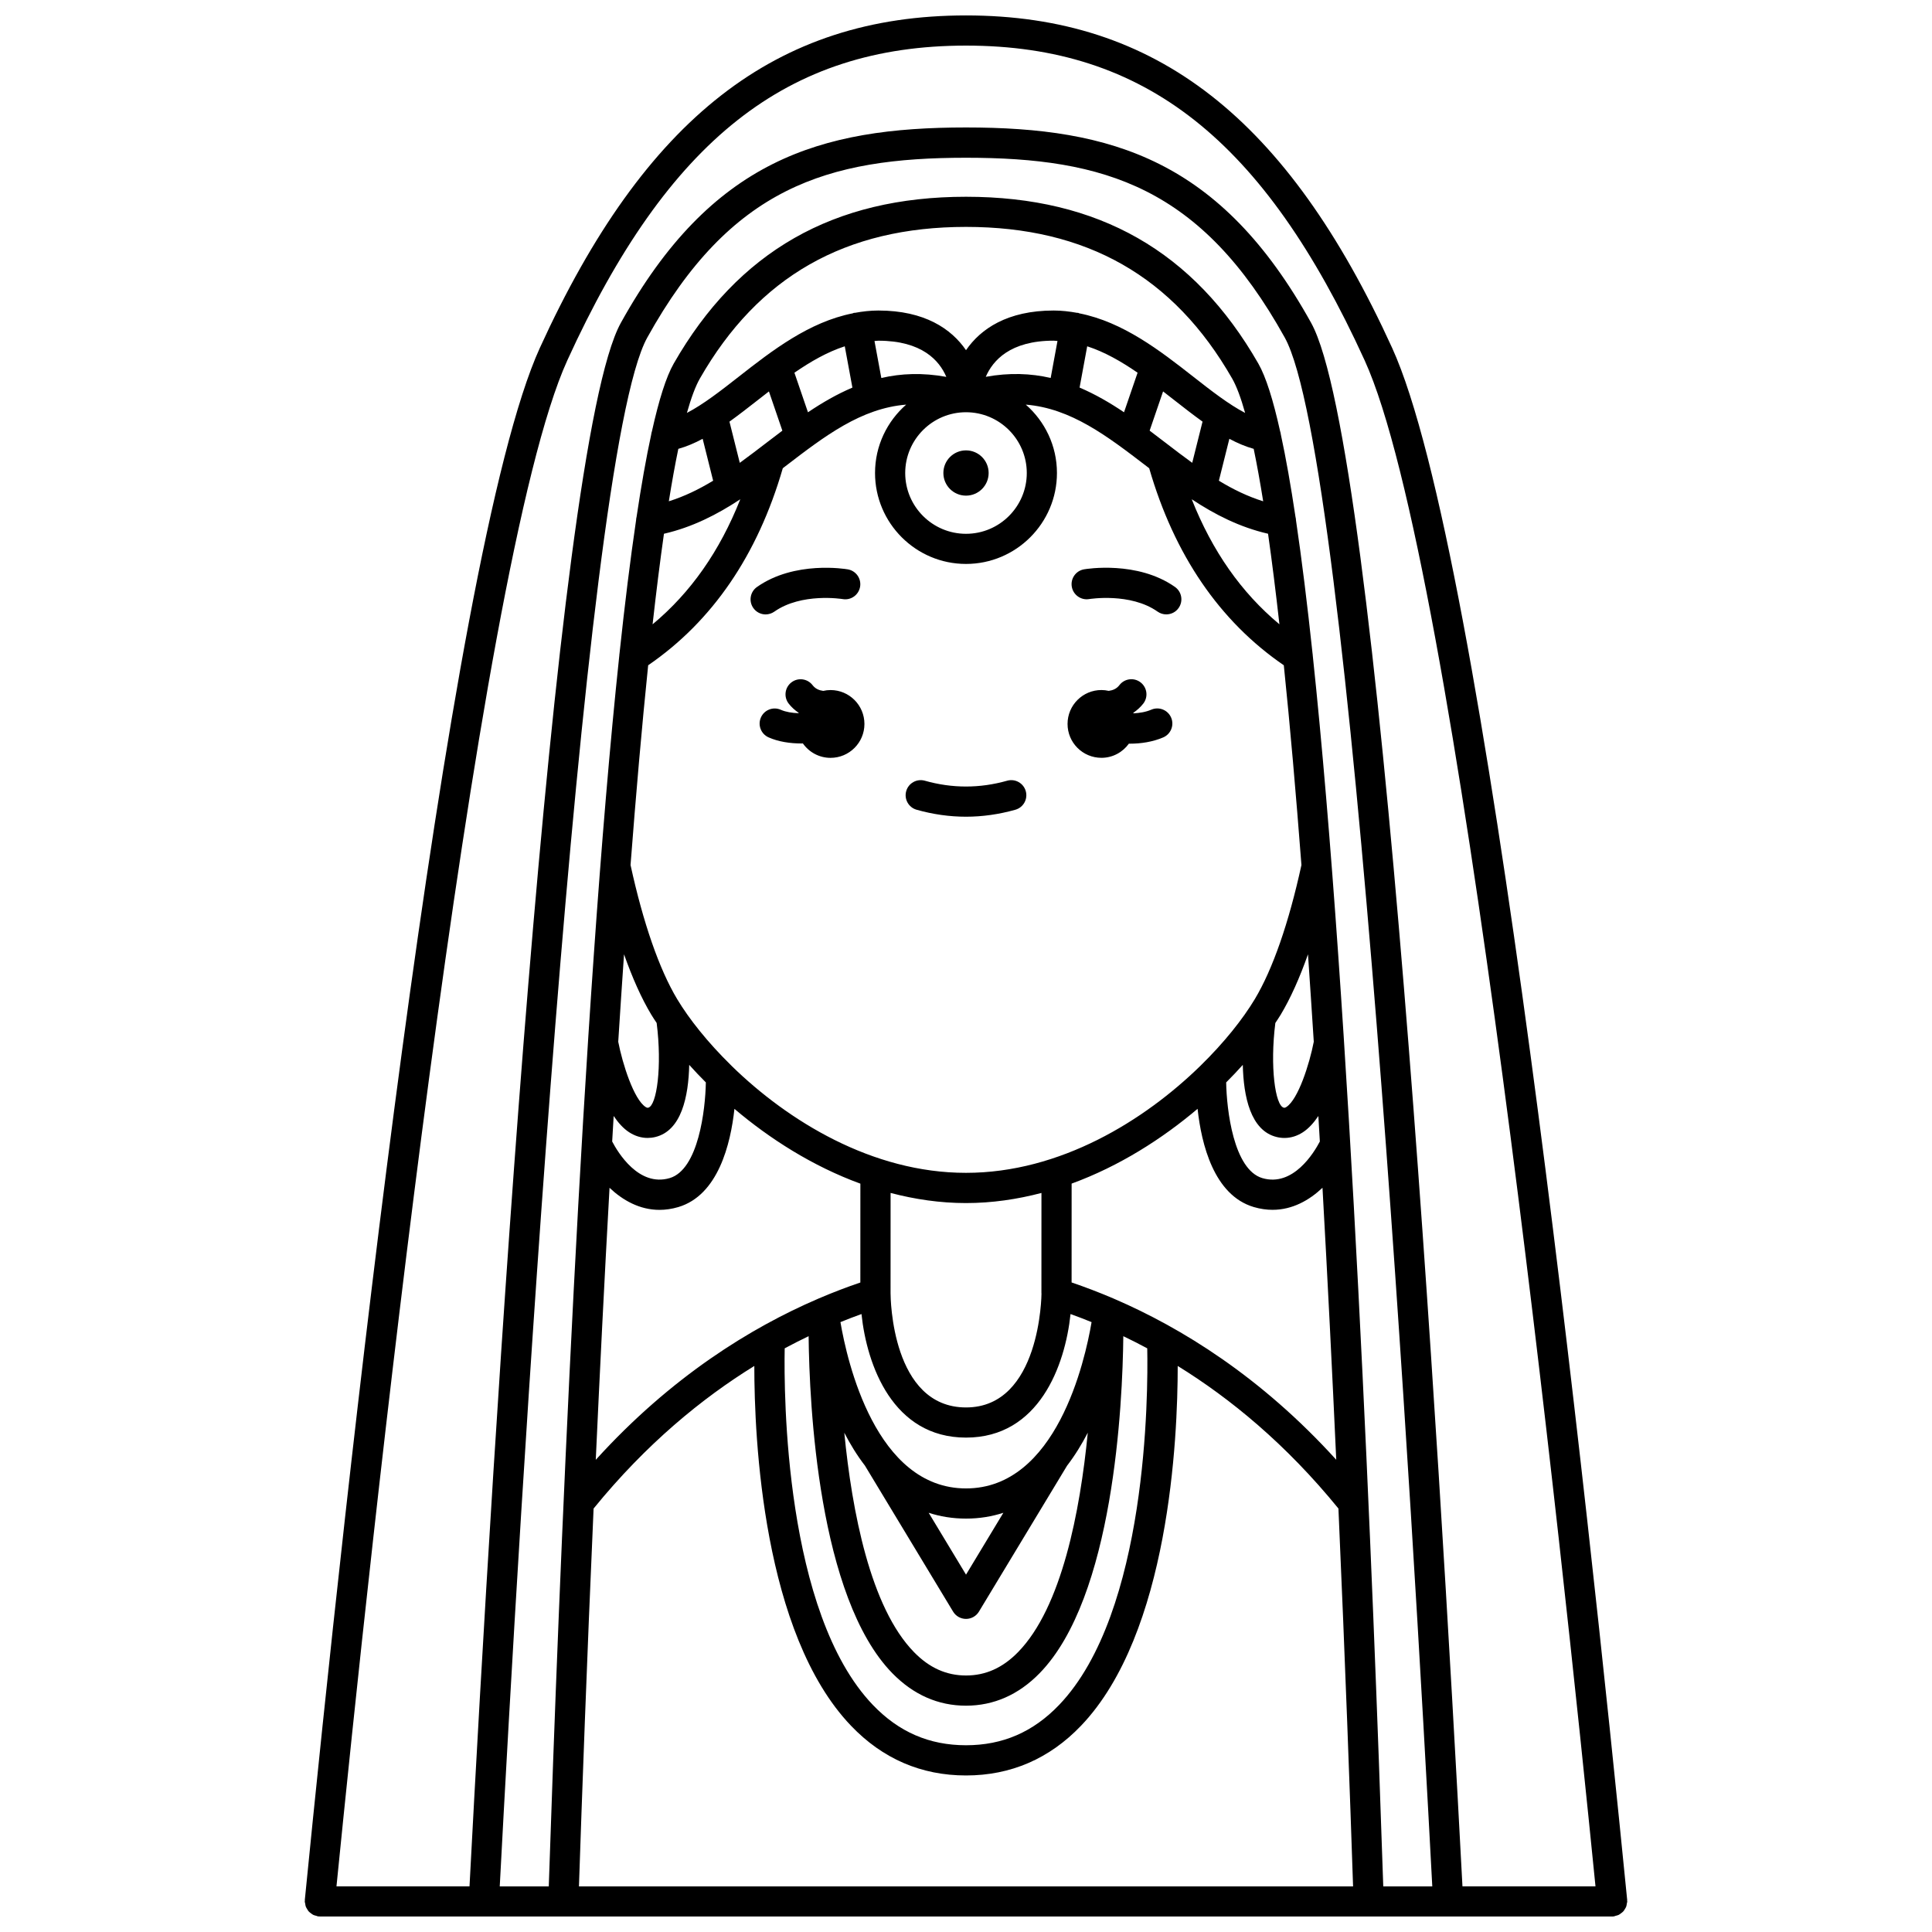 <?xml version="1.0" encoding="UTF-8"?>
<!-- Uploaded to: ICON Repo, www.svgrepo.com, Generator: ICON Repo Mixer Tools -->
<svg width="800px" height="800px" version="1.1" viewBox="144 144 512 512" xmlns="http://www.w3.org/2000/svg">
 <defs>
  <clipPath id="a">
   <path d="m224 148.09h352v503.81h-352z"/>
  </clipPath>
 </defs>
 <path d="m432.65 302.76c0.109-0.012 10.898-1.766 18.129 3.328 0.699 0.496 1.504 0.73 2.301 0.73 1.254 0 2.496-0.586 3.269-1.695 1.273-1.809 0.84-4.301-0.965-5.574-9.977-7.023-23.527-4.766-24.098-4.672-2.172 0.379-3.621 2.441-3.25 4.613 0.371 2.176 2.465 3.648 4.613 3.269z"/>
 <path d="m349.21 306.09c7.188-5.066 17.895-3.359 18.105-3.328 2.176 0.387 4.238-1.082 4.617-3.25 0.379-2.176-1.078-4.246-3.25-4.625-0.57-0.098-14.102-2.359-24.078 4.672-1.805 1.273-2.238 3.766-0.965 5.574 0.781 1.105 2.016 1.695 3.269 1.695 0.797-0.012 1.602-0.246 2.301-0.738z"/>
 <path d="m413.08 358.59c2.129-0.602 3.359-2.812 2.758-4.934-0.602-2.125-2.809-3.356-4.934-2.758-7.266 2.055-14.551 2.055-21.816 0-2.125-0.598-4.336 0.637-4.934 2.758-0.602 2.125 0.637 4.336 2.758 4.934 4.34 1.227 8.746 1.848 13.082 1.848 4.344 0 8.746-0.625 13.086-1.848z"/>
 <path d="m435.89 344.83c3.008 0 5.648-1.492 7.281-3.758 0.082 0 0.164 0.012 0.25 0.012 2.941 0 6.062-0.473 8.84-1.664 2.031-0.871 2.973-3.223 2.102-5.25-0.867-2.031-3.223-2.969-5.25-2.102-1.469 0.633-3.129 0.895-4.738 0.973-0.016-0.043-0.027-0.09-0.039-0.133 0.98-0.684 1.891-1.469 2.66-2.469 1.344-1.75 1.016-4.258-0.734-5.606-1.75-1.348-4.262-1.023-5.606 0.734-0.758 0.988-1.758 1.375-2.824 1.52-0.625-0.141-1.273-0.223-1.938-0.223-4.957 0-8.98 4.023-8.98 8.98-0.004 4.965 4.019 8.984 8.977 8.984z"/>
 <path d="m364.1 326.87c-0.668 0-1.312 0.082-1.938 0.223-1.066-0.145-2.062-0.531-2.824-1.52-1.348-1.754-3.863-2.078-5.606-0.734-1.75 1.344-2.082 3.856-0.734 5.606 0.766 0.996 1.676 1.781 2.66 2.465-0.012 0.031-0.02 0.062-0.027 0.098-1.691-0.059-3.383-0.32-4.695-0.902-2.019-0.902-4.383 0-5.281 2.019-0.898 2.016 0.004 4.379 2.019 5.281 2.594 1.16 5.723 1.625 8.742 1.625 0.121 0 0.23-0.016 0.352-0.02 1.625 2.312 4.297 3.828 7.336 3.828 4.957 0 8.98-4.023 8.98-8.98-0.004-4.965-4.023-8.988-8.984-8.988z"/>
 <path d="m406 269.35c0 3.312-2.688 6-6 6s-5.996-2.688-5.996-6 2.684-5.996 5.996-5.996 6 2.684 6 5.996"/>
 <g clip-path="url(#a)">
  <path d="m574.6 649.94c0.133-0.219 0.273-0.43 0.363-0.672 0.094-0.246 0.117-0.508 0.156-0.777 0.031-0.199 0.121-0.379 0.121-0.586 0-0.066-0.035-0.129-0.039-0.195-0.004-0.066 0.027-0.129 0.02-0.199-10.441-105.51-37.414-356.8-62.293-411.32-27.809-60.934-62.641-88.102-112.93-88.102s-85.121 27.168-112.93 88.102c-24.879 54.512-51.848 305.8-62.289 411.31-0.008 0.066 0.023 0.129 0.02 0.199-0.004 0.07-0.039 0.129-0.039 0.199 0 0.207 0.09 0.387 0.121 0.586 0.039 0.27 0.062 0.527 0.156 0.777 0.09 0.242 0.227 0.453 0.363 0.672 0.133 0.219 0.25 0.438 0.426 0.629 0.172 0.191 0.375 0.328 0.582 0.484 0.203 0.156 0.395 0.312 0.633 0.426 0.234 0.117 0.496 0.164 0.754 0.23 0.195 0.051 0.363 0.156 0.57 0.176 0.07 0.008 0.133-0.023 0.203-0.02 0.066 0 0.121 0.035 0.191 0.035h342.48c0.129 0 0.262-0.004 0.391-0.02 0.207-0.02 0.375-0.125 0.57-0.176 0.262-0.066 0.52-0.117 0.754-0.23 0.234-0.113 0.43-0.273 0.633-0.426 0.203-0.156 0.41-0.293 0.582-0.484 0.18-0.191 0.301-0.406 0.434-0.625zm-280.26-410.43c26.691-58.473 58.285-83.426 105.66-83.426s78.961 24.953 105.65 83.426c24.641 53.98 52.516 317.51 61.172 404.39h-35.254c-6.148-116.73-21.945-381.6-40.109-414.35-23.918-43.105-52.727-51.77-91.461-51.77s-67.543 8.664-91.461 51.77c-18.168 32.746-33.965 297.61-40.113 414.35h-35.254c8.656-86.883 36.535-350.41 61.172-404.39zm130.35 356.3c-6.891 7.199-14.965 10.699-24.691 10.699-9.723 0-17.797-3.5-24.688-10.691-23.406-24.453-23.582-82.523-23.359-94.496 2.156-1.16 4.266-2.223 6.34-3.219 0.195 18.008 2.531 69.207 22.195 89.328 5.578 5.703 12.141 8.594 19.504 8.594 7.363 0 13.93-2.891 19.504-8.594 19.664-20.117 22-71.312 22.195-89.328 2.078 0.996 4.191 2.059 6.34 3.219 0.242 11.969 0.082 70.004-23.34 94.488zm-86.711-169.25c-0.07-0.074-0.141-0.148-0.215-0.219-6.227-6.102-11.141-12.289-14.305-17.562-4.746-7.91-9.012-20.195-12.359-35.539 1.449-18.906 3.008-36.785 4.672-52.938 17.008-11.664 29.008-29.199 35.676-52.215 0.207-0.16 0.414-0.316 0.621-0.477 10.578-8.121 20.121-15.398 32.078-16.383-5.047 4.422-8.254 10.895-8.254 18.117 0 13.289 10.816 24.105 24.105 24.105s24.105-10.816 24.105-24.105c0-7.223-3.207-13.695-8.258-18.117 11.965 0.984 21.5 8.266 32.082 16.383 0.207 0.156 0.414 0.316 0.621 0.477 6.664 23.012 18.664 40.551 35.676 52.215 1.668 16.148 3.223 34.031 4.672 52.938-3.348 15.344-7.613 27.629-12.359 35.539-3.176 5.289-8.109 11.504-14.367 17.625-0.02 0.02-0.039 0.039-0.059 0.059-14.793 14.445-37.102 28.352-62.113 28.352-24.953 0.008-47.227-13.836-62.02-28.254zm-31.352 13.188c1.188 1.77 2.539 3.293 4.094 4.305 1.539 1 3.203 1.512 4.898 1.512 0.68 0 1.367-0.082 2.051-0.246 6.938-1.68 8.793-10.75 8.98-19.117 1.383 1.543 2.856 3.094 4.406 4.648-0.121 7.18-1.945 23.098-9.586 25.359-8.184 2.414-13.73-6.809-15.238-9.699 0.125-2.254 0.258-4.504 0.395-6.762zm2.746-42.855c2.227 6.316 4.648 11.715 7.227 16.008 0.426 0.707 0.941 1.465 1.422 2.199 1.465 11.527 0.039 21.895-2.234 22.449-0.137 0.023-0.301 0.066-0.703-0.191-3.098-2.016-6.094-11.316-7.246-17.277 0.496-7.812 1.008-15.555 1.535-23.188zm58.5-161.12 2.023 10.945c-4.125 1.754-8.023 4.016-11.777 6.543l-3.59-10.488c4.289-2.953 8.703-5.496 13.344-7zm77.598 7-3.594 10.484c-3.754-2.527-7.648-4.789-11.777-6.547l2.019-10.938c4.644 1.504 9.059 4.047 13.352 7zm7.328 18.5c-1.371-1.051-2.746-2.102-4.133-3.148l3.562-10.398c1.023 0.793 2.043 1.586 3.059 2.383 2.5 1.961 4.953 3.867 7.398 5.625l-2.734 10.918c-2.383-1.719-4.75-3.535-7.152-5.379zm-30.359-17.109c-5.25-1.219-10.938-1.441-17.199-0.305 1.844-4.293 6.441-9.578 17.98-9.578 0.348 0 0.68 0.07 1.023 0.082zm-22.441 9.082c8.883 0 16.109 7.227 16.109 16.109 0 8.883-7.227 16.109-16.109 16.109s-16.109-7.227-16.109-16.109c0-8.883 7.227-16.109 16.109-16.109zm-22.438-9.074-1.812-9.801c0.344-0.012 0.676-0.082 1.023-0.082 11.566 0 16.18 5.269 18.012 9.586-6.273-1.145-11.969-0.926-17.223 0.297zm-29.789 3.559 3.562 10.398c-1.383 1.043-2.762 2.09-4.133 3.144-2.402 1.844-4.773 3.656-7.152 5.383l-2.734-10.918c2.441-1.758 4.898-3.668 7.398-5.625 1.012-0.793 2.035-1.59 3.059-2.383zm146 198.78c-1.516 2.898-7.055 12.113-15.238 9.699-7.641-2.258-9.469-18.176-9.586-25.359 1.551-1.555 3.023-3.102 4.406-4.648 0.188 8.363 2.043 17.438 8.98 19.117 0.684 0.168 1.371 0.25 2.051 0.25 1.695 0 3.359-0.508 4.898-1.512 1.555-1.012 2.906-2.535 4.094-4.305 0.129 2.25 0.262 4.504 0.395 6.758zm-1.609-26.434c-1.152 5.961-4.144 15.262-7.246 17.277-0.406 0.262-0.574 0.223-0.703 0.191-2.273-0.547-3.699-10.918-2.234-22.449 0.484-0.738 0.996-1.492 1.422-2.199 2.57-4.285 5-9.688 7.227-16 0.523 7.629 1.039 15.371 1.535 23.18zm-92.16 42.746c6.887 0 13.566-0.996 19.992-2.68l-0.008 26.605h0.02c0 0.305-0.227 30.238-20 30.238-19.699 0-19.996-29.004-20-30.242l0.008-26.605c6.418 1.684 13.098 2.684 19.988 2.684zm-27.699 29.41c1.43 13.645 8.34 32.746 27.699 32.746 19.355 0 26.266-19.105 27.699-32.746 1.805 0.648 3.668 1.363 5.578 2.141-1.742 10.266-9.312 44.074-33.277 44.074s-31.531-33.812-33.277-44.074c1.91-0.777 3.777-1.496 5.578-2.141zm0.926 40.195 23.352 38.668c0.723 1.199 2.023 1.93 3.422 1.93s2.699-0.73 3.422-1.93l23.352-38.668c2.106-2.734 3.922-5.707 5.496-8.75-2.035 20.82-6.902 46.309-18.484 58.156-4.07 4.164-8.582 6.188-13.785 6.188-5.207 0-9.715-2.023-13.781-6.188-11.57-11.836-16.441-37.324-18.48-58.148 1.57 3.047 3.383 6.012 5.488 8.742zm16.879 12.477c3.019 0.977 6.297 1.539 9.895 1.539s6.883-0.562 9.895-1.539l-9.895 16.391zm49.344-56.621c-0.164-0.078-0.316-0.16-0.492-0.215-3.856-1.648-7.523-3.031-10.977-4.207l0.008-26.195c12.68-4.629 24.035-11.906 33.379-19.82 1.004 9.277 4.293 22.898 14.895 26.031 1.727 0.508 3.387 0.738 4.973 0.738 5.285 0 9.762-2.559 13.234-5.848 1.371 24.48 2.586 48.922 3.644 72.082-19.984-22.031-41.102-34.984-58.664-42.566zm20.363-211.98c6.133 4.059 12.734 7.418 20.23 9.141 1.039 7.305 2.043 15.344 3.012 23.996-10.121-8.422-17.793-19.398-23.242-33.137zm7.199-4.914 2.777-11.105c2.133 1.145 4.277 2.055 6.449 2.664 0.859 4.129 1.695 8.781 2.516 13.898-4.129-1.293-8-3.176-11.742-5.457zm-6.793-27.57c-8.805-6.902-18.621-14.508-30.199-16.785-0.117-0.031-0.203-0.109-0.324-0.133-0.078-0.016-0.152 0.012-0.23 0.004-2.027-0.367-4.094-0.617-6.238-0.617-12.246 0-19.359 4.863-23.227 10.512-3.867-5.648-10.977-10.512-23.227-10.512-2.144 0-4.211 0.246-6.238 0.617-0.078 0.012-0.152-0.02-0.23-0.004-0.121 0.023-0.207 0.102-0.324 0.133-11.574 2.277-21.391 9.883-30.199 16.785-4.801 3.762-9.418 7.352-13.746 9.605 1.121-3.984 2.266-7.07 3.449-9.137 15.477-27.027 38.547-40.16 70.516-40.16 31.973 0 55.039 13.137 70.516 40.16 1.184 2.062 2.332 5.152 3.449 9.137-4.332-2.25-8.945-5.844-13.746-9.605zm-136.46 19.129c2.172-0.609 4.32-1.516 6.449-2.664l2.777 11.105c-3.742 2.273-7.613 4.164-11.742 5.453 0.82-5.117 1.656-9.762 2.516-13.895zm-3.809 22.5c7.496-1.723 14.098-5.086 20.23-9.141-5.441 13.738-13.113 24.711-23.242 33.141 0.969-8.656 1.973-16.695 3.012-24zm-14.422 173.33c3.477 3.285 7.953 5.848 13.234 5.848 1.582 0 3.246-0.23 4.973-0.738 10.602-3.137 13.891-16.754 14.895-26.031 9.344 7.914 20.695 15.191 33.375 19.82l-0.008 26.199c-3.453 1.172-7.121 2.559-10.98 4.207-0.121 0.039-0.227 0.098-0.344 0.152-17.586 7.57-38.762 20.539-58.793 42.629 1.062-23.164 2.277-47.609 3.648-72.086zm-4.223 84.996c13.949-17.141 28.75-29.238 42.594-37.785-0.008 19.121 2.234 70.902 25.633 95.355 8.359 8.742 18.609 13.168 30.469 13.168s22.109-4.43 30.469-13.168c23.398-24.453 25.637-76.234 25.633-95.355 13.844 8.547 28.641 20.645 42.594 37.785 1.801 40.801 3.094 76.645 3.879 100.14h-205.15c0.785-23.492 2.078-59.336 3.879-100.14zm209.27 100.14c-2.672-80.281-8.727-232.39-18.688-326.23-0.02-0.18-0.012-0.359-0.055-0.535-1.387-13.008-2.848-24.883-4.387-35.281-0.02-0.312-0.039-0.613-0.133-0.898-1.242-8.305-2.535-15.641-3.879-21.832-0.035-0.309-0.094-0.602-0.199-0.883-1.832-8.258-3.754-14.402-5.777-17.93-17.031-29.734-42.363-44.184-77.453-44.184s-60.426 14.449-77.453 44.184c-2.019 3.527-3.945 9.672-5.777 17.93-0.105 0.289-0.16 0.574-0.199 0.883-1.344 6.191-2.637 13.527-3.879 21.832-0.094 0.293-0.109 0.59-0.133 0.898-1.539 10.395-3 22.277-4.387 35.281-0.043 0.176-0.039 0.355-0.055 0.535-9.969 93.844-16.027 245.95-18.695 326.23h-12.992c4.945-93.703 21.324-378.43 39.098-410.46 22.113-39.855 47.719-47.652 84.469-47.652s62.355 7.797 84.469 47.652c17.773 32.035 34.152 316.76 39.098 410.46z"/>
 </g>
</svg>